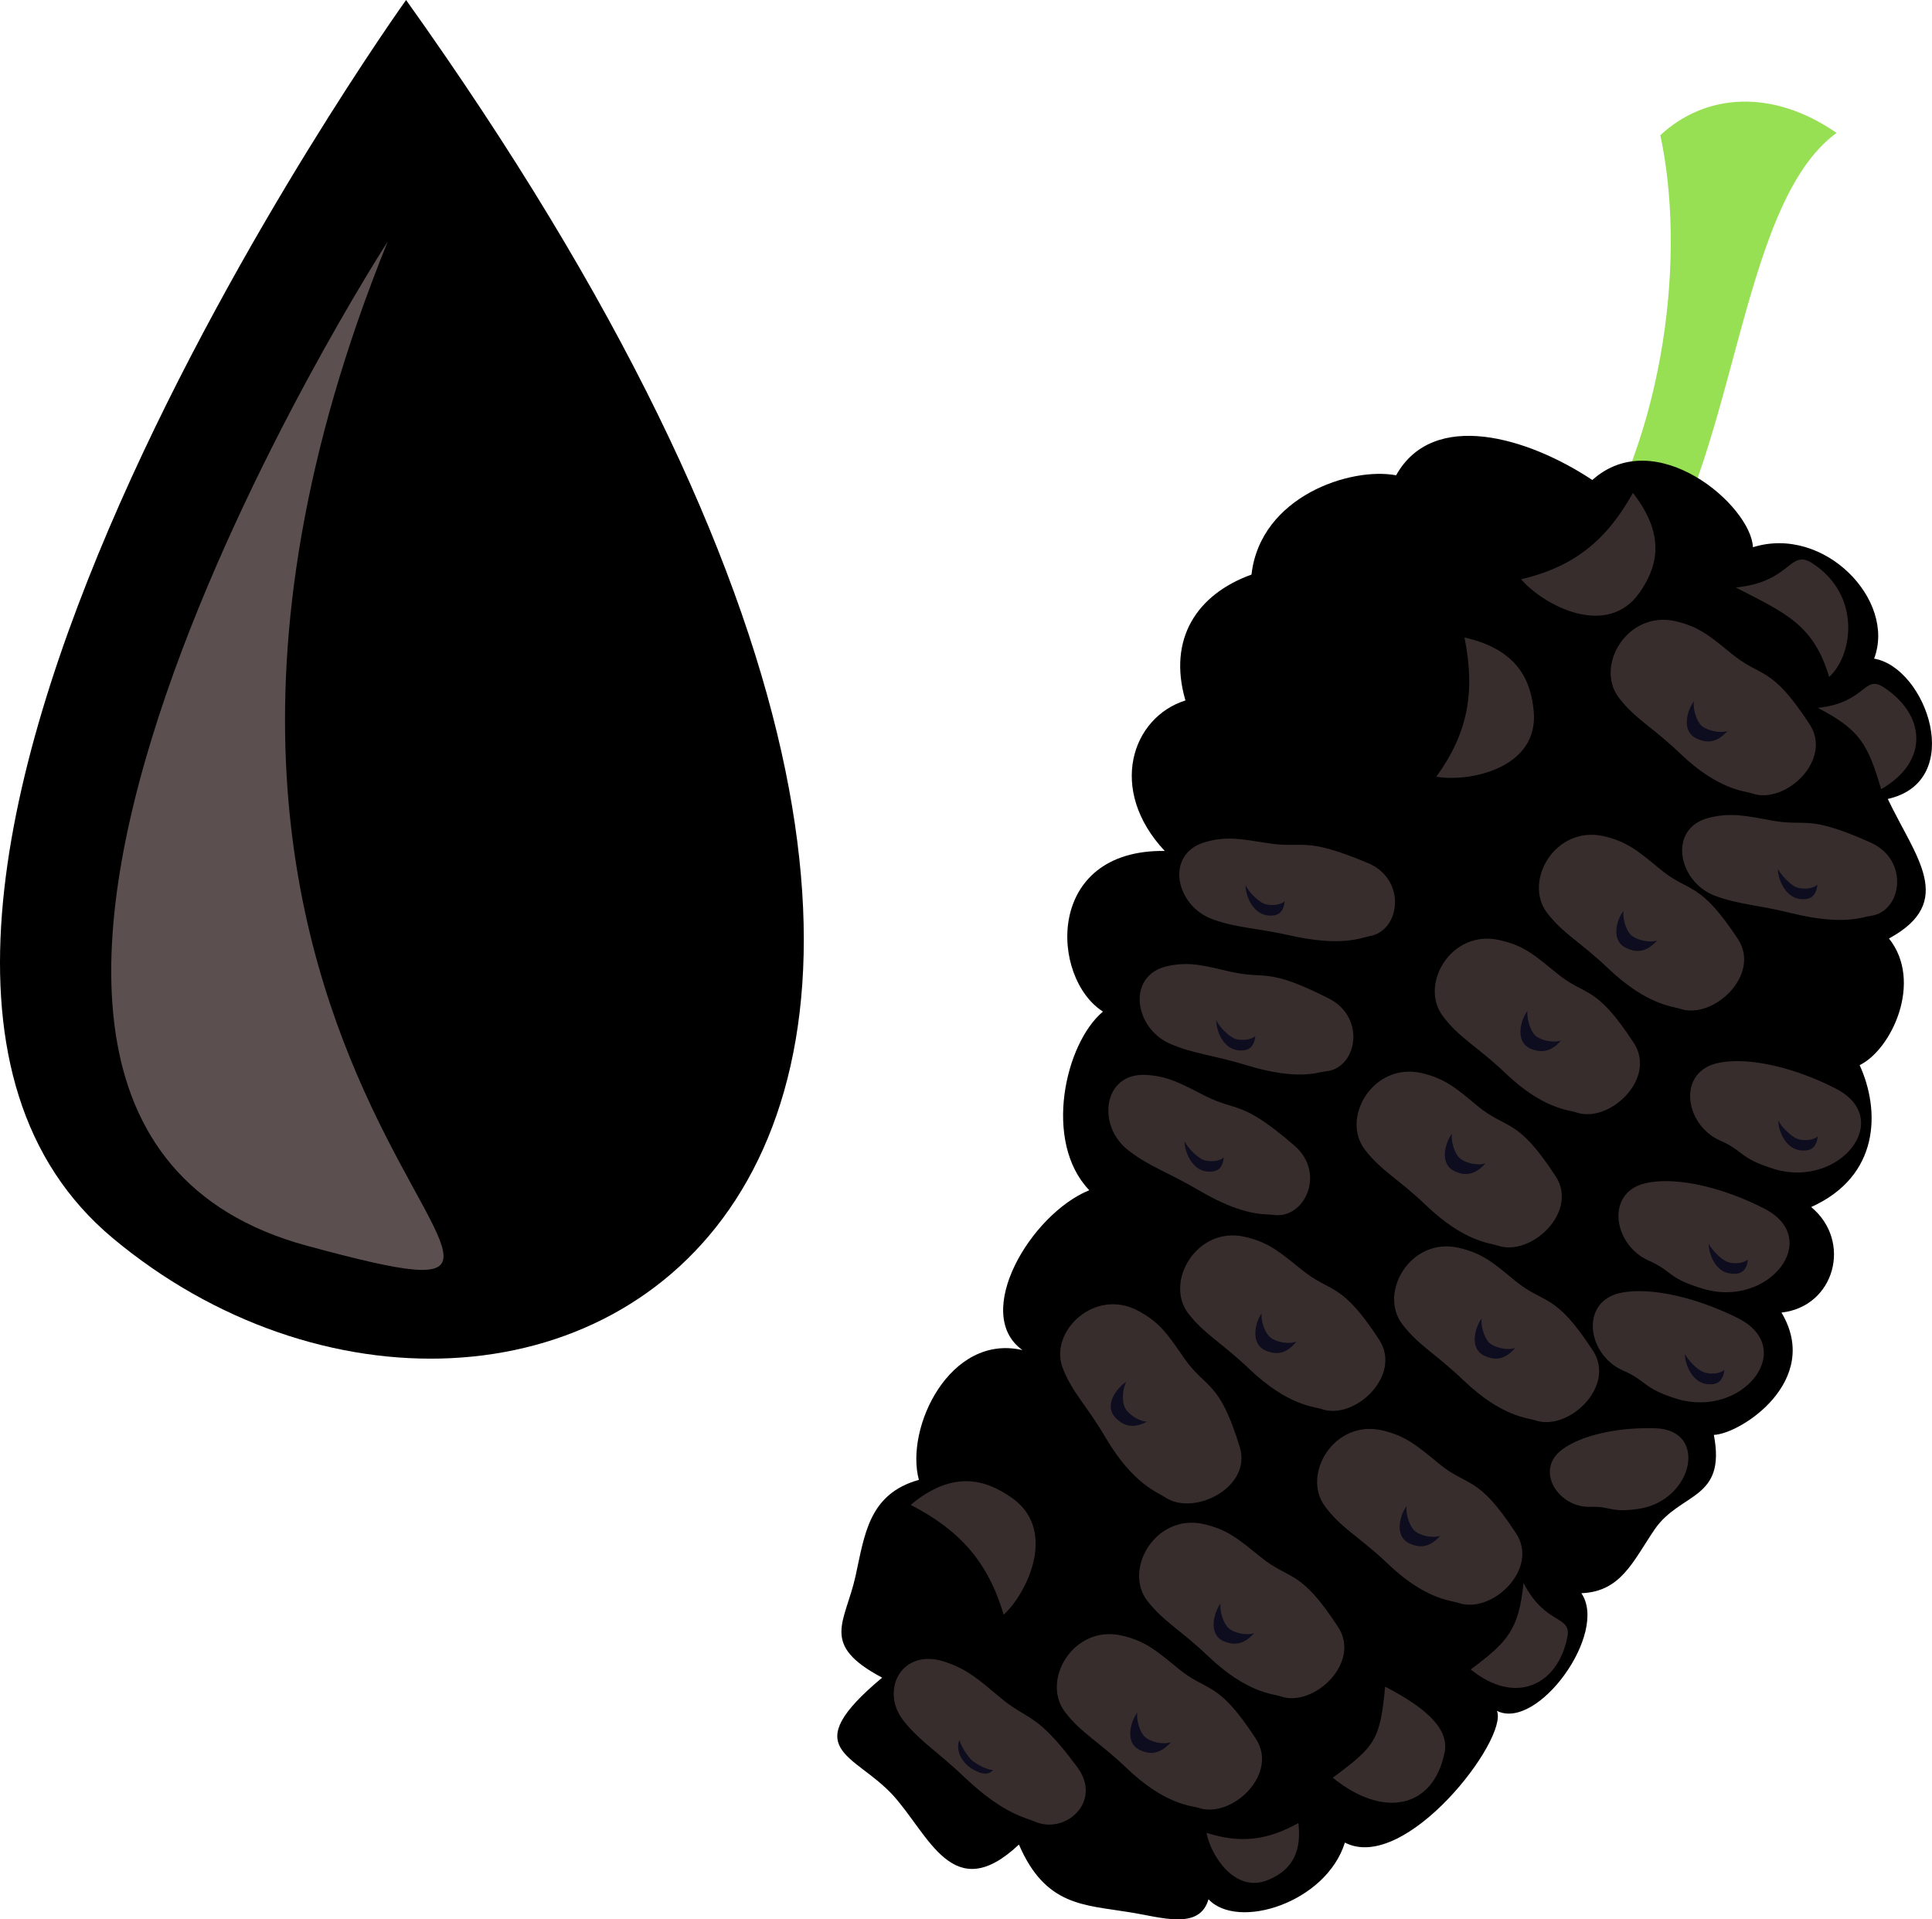 <?xml version="1.0" encoding="UTF-8" standalone="no"?>
<!-- Creator: CorelDRAW Home & Student X7 -->

<svg
   xmlns:dc="http://purl.org/dc/elements/1.1/"
   xmlns:cc="http://creativecommons.org/ns#"
   xmlns:rdf="http://www.w3.org/1999/02/22-rdf-syntax-ns#"
   xmlns:svg="http://www.w3.org/2000/svg"
   xmlns="http://www.w3.org/2000/svg"
   xmlns:sodipodi="http://sodipodi.sourceforge.net/DTD/sodipodi-0.dtd"
   xmlns:inkscape="http://www.inkscape.org/namespaces/inkscape"
   xml:space="preserve"
   width="49.431mm"
   height="49.104mm"
   version="1.1"
   style="clip-rule:evenodd;fill-rule:evenodd;image-rendering:optimizeQuality;shape-rendering:geometricPrecision;text-rendering:geometricPrecision"
   viewBox="0 0 4943.071 4910.376"
   id="svg106"
   sodipodi:docname="3800.svg"
   inkscape:version="0.92.4 (5da689c313, 2019-01-14)"><sodipodi:namedview
   pagecolor="#ffffff"
   bordercolor="#666666"
   borderopacity="1"
   objecttolerance="10"
   gridtolerance="10"
   guidetolerance="10"
   inkscape:pageopacity="0"
   inkscape:pageshadow="2"
   inkscape:window-width="640"
   inkscape:window-height="480"
   id="namedview108"
   showgrid="false"
   inkscape:zoom="0.2102413"
   inkscape:cx="92.823394"
   inkscape:cy="83.239406"
   inkscape:window-x="0"
   inkscape:window-y="0"
   inkscape:window-maximized="0"
   inkscape:current-layer="svg106" />
 <defs
   id="defs4">
  <style
   type="text/css"
   id="style2">
   <![CDATA[
    .fil3 {fill:black}
    .fil5 {fill:#0D0D1F}
    .fil4 {fill:#382D2D}
    .fil2 {fill:#97E053}
    .fil0 {fill:black;fill-rule:nonzero}
    .fil1 {fill:#5C4F4F;fill-rule:nonzero}
   ]]>
  </style>
 </defs>
 <g
   id="Vrstva_x0020_1"
   transform="translate(-8044.048,-12142)">
  <path
   class="fil0"
   d="m 9083,12142 c 0,0 -1701,2375 -750,3168 1042,869 2956,-75 750,-3168 z"
   id="path7"
   inkscape:connector-curvature="0"
   style="fill:#000000;fill-rule:nonzero" />
  <path
   class="fil1"
   d="m 9036,12760 c 0,0 -1443,2233 -207,2569 1048,284 -679,-382 207,-2569 z"
   id="path9"
   inkscape:connector-curvature="0"
   style="fill:#5c4f4f;fill-rule:nonzero" />
  <path
   class="fil2"
   d="m 12084,13594 155,64 c 250,-318 247,-989 504,-1176 -165,-114 -336,-101 -451,6 63,289 23,755 -208,1106 z"
   id="path11"
   inkscape:connector-curvature="0"
   style="fill:#97e053" />
  <path
   class="fil3"
   d="m 12529,13542 c 182,-57 367,135 310,285 134,23 236,314 35,359 71,149 176,263 3,357 88,110 7,284 -75,324 53,116 52,284 -124,363 106,88 60,255 -76,270 104,174 -103,310 -173,313 32,167 -85,146 -151,241 -56,82 -86,160 -188,164 70,102 -112,353 -216,301 30,72 -234,417 -389,337 -48,154 -274,225 -349,145 -23,80 -120,46 -203,33 -115,-19 -214,-15 -282,-173 -169,159 -229,-24 -323,-127 -99,-107 -248,-115 -27,-300 -160,-85 -95,-139 -68,-260 23,-104 33,-210 162,-246 -36,-134 80,-375 265,-332 -130,-93 21,-348 171,-409 -119,-124 -62,-376 35,-457 -135,-86 -149,-415 158,-411 -147,-157 -84,-342 53,-385 -46,-158 30,-272 169,-322 23,-201 255,-276 370,-254 95,-170 338,-97 502,12 162,-145 406,65 411,172 z"
   id="path13"
   inkscape:connector-curvature="0"
   style="fill:#000000" />
  <path
   class="fil4"
   d="m 11825,14972 c 76,62 100,27 199,179 60,91 -62,206 -147,178 -20,-7 -86,-9 -185,-104 -70,-67 -115,-88 -156,-142 -62,-81 21,-223 144,-196 61,14 90,39 145,85 z"
   id="path15"
   inkscape:connector-curvature="0"
   style="fill:#382d2d" />
  <path
   class="fil4"
   d="m 12026,14631 c 75,62 99,27 198,179 60,91 -62,207 -147,178 -20,-7 -86,-8 -185,-104 -70,-66 -115,-87 -156,-142 -62,-81 21,-223 144,-195 61,13 90,38 146,84 z"
   id="path17"
   inkscape:connector-curvature="0"
   style="fill:#382d2d" />
  <path
   class="fil4"
   d="m 12292,14366 c 75,62 99,27 199,179 59,91 -63,206 -148,178 -20,-7 -85,-9 -185,-104 -70,-67 -115,-88 -156,-142 -61,-81 21,-223 144,-196 62,14 90,39 146,85 z"
   id="path19"
   inkscape:connector-curvature="0"
   style="fill:#382d2d" />
  <path
   class="fil4"
   d="m 12475,13815 c 76,62 100,28 199,180 60,91 -62,206 -147,177 -20,-7 -86,-8 -185,-103 -70,-67 -115,-88 -156,-142 -62,-81 21,-223 144,-196 61,14 90,39 145,84 z"
   id="path21"
   inkscape:connector-curvature="0"
   style="fill:#382d2d" />
  <path
   class="fil4"
   d="m 11921,15419 c 76,62 100,27 199,179 59,91 -63,206 -147,178 -20,-7 -86,-8 -186,-104 -70,-67 -114,-88 -155,-142 -62,-81 21,-223 143,-196 62,14 90,39 146,85 z"
   id="path23"
   inkscape:connector-curvature="0"
   style="fill:#382d2d" />
  <path
   class="fil4"
   d="m 11374,15390 c 76,62 100,28 199,180 59,91 -63,206 -147,177 -21,-7 -86,-8 -186,-103 -70,-67 -114,-88 -156,-142 -61,-81 22,-223 144,-196 62,14 90,39 146,84 z"
   id="path25"
   inkscape:connector-curvature="0"
   style="fill:#382d2d" />
  <path
   class="fil4"
   d="m 11126,14945 c 85,43 92,9 230,128 82,71 25,190 -55,177 -19,-3 -73,6 -190,-63 -82,-48 -126,-60 -180,-102 -81,-62 -66,-199 45,-193 55,3 88,21 150,53 z"
   id="path27"
   inkscape:connector-curvature="0"
   style="fill:#382d2d" />
  <path
   class="fil4"
   d="m 12576,14241 c 93,17 90,-17 255,57 99,45 79,176 0,187 -19,2 -68,26 -200,-6 -92,-23 -137,-22 -201,-46 -94,-37 -119,-173 -13,-199 54,-13 90,-6 159,7 z"
   id="path29"
   inkscape:connector-curvature="0"
   style="fill:#382d2d" />
  <path
   class="fil4"
   d="m 11192,14628 c 93,21 91,-13 253,69 96,50 70,180 -10,186 -20,2 -70,24 -199,-15 -91,-28 -137,-29 -199,-56 -93,-41 -111,-178 -3,-199 54,-11 90,-1 158,15 z"
   id="path31"
   inkscape:connector-curvature="0"
   style="fill:#382d2d" />
  <path
   class="fil4"
   d="m 12741,14927 c 152,78 10,256 -157,206 -91,-28 -77,-46 -139,-73 -92,-41 -111,-178 -3,-199 79,-16 198,14 299,66 z"
   id="path33"
   inkscape:connector-curvature="0"
   style="fill:#382d2d" />
  <path
   class="fil4"
   d="m 12558,15234 c 152,78 10,256 -157,205 -91,-27 -77,-45 -139,-72 -93,-42 -111,-179 -3,-199 79,-16 198,14 299,66 z"
   id="path35"
   inkscape:connector-curvature="0"
   style="fill:#382d2d" />
  <path
   class="fil4"
   d="m 12492,15515 c 152,78 11,256 -157,206 -90,-28 -76,-46 -139,-73 -92,-41 -111,-178 -3,-199 79,-15 198,15 299,66 z"
   id="path37"
   inkscape:connector-curvature="0"
   style="fill:#382d2d" />
  <path
   class="fil4"
   d="m 12279,15796 c 137,4 97,184 -41,206 -75,11 -71,-7 -126,-5 -81,2 -142,-93 -72,-146 52,-39 148,-58 239,-55 z"
   id="path39"
   inkscape:connector-curvature="0"
   style="fill:#382d2d" />
  <path
   class="fil4"
   d="m 11287,14299 c 94,15 90,-19 257,51 100,42 83,174 4,187 -19,3 -68,28 -200,-1 -92,-21 -137,-19 -201,-42 -96,-34 -124,-169 -18,-198 53,-15 89,-8 158,3 z"
   id="path41"
   inkscape:connector-curvature="0"
   style="fill:#382d2d" />
  <path
   class="fil4"
   d="m 11725,15886 c 75,62 99,27 198,179 60,91 -62,207 -147,178 -20,-7 -86,-8 -185,-104 -70,-66 -115,-87 -156,-142 -62,-81 21,-223 144,-196 61,14 90,39 146,85 z"
   id="path43"
   inkscape:connector-curvature="0"
   style="fill:#382d2d" />
  <path
   class="fil4"
   d="m 11269,16125 c 76,62 100,28 199,180 59,91 -63,206 -147,177 -21,-7 -86,-8 -186,-103 -70,-67 -114,-88 -156,-142 -61,-81 22,-223 144,-196 62,14 90,39 146,84 z"
   id="path45"
   inkscape:connector-curvature="0"
   style="fill:#382d2d" />
  <path
   class="fil4"
   d="m 11059,16411 c 75,62 99,27 198,179 60,91 -62,206 -147,177 -20,-6 -86,-8 -185,-103 -70,-67 -115,-88 -156,-142 -62,-81 21,-223 144,-196 61,14 90,39 146,85 z"
   id="path47"
   inkscape:connector-curvature="0"
   style="fill:#382d2d" />
  <path
   class="fil4"
   d="m 10602,16484 c 75,63 93,36 199,180 64,87 -31,173 -110,138 -19,-9 -78,-17 -178,-112 -70,-67 -112,-90 -155,-143 -65,-78 -8,-192 105,-153 56,19 84,44 139,90 z"
   id="path49"
   inkscape:connector-curvature="0"
   style="fill:#382d2d" />
  <path
   class="fil4"
   d="m 11074,15617 c 56,80 89,54 142,227 32,103 -118,179 -192,128 -17,-12 -80,-32 -150,-150 -49,-84 -86,-116 -111,-180 -36,-94 83,-207 194,-146 56,30 76,62 117,121 z"
   id="path51"
   inkscape:connector-curvature="0"
   style="fill:#382d2d" />
  <path
   class="fil4"
   d="m 12485,13645 c 143,-14 137,-100 196,-62 126,82 104,235 43,291 -40,-135 -113,-164 -239,-229 z"
   id="path53"
   inkscape:connector-curvature="0"
   style="fill:#382d2d" />
  <path
   class="fil4"
   d="m 12695,13953 c 123,-13 118,-86 168,-53 108,70 118,190 -6,261 -34,-115 -54,-152 -162,-208 z"
   id="path55"
   inkscape:connector-curvature="0"
   style="fill:#382d2d" />
  <path
   class="fil4"
   d="m 11942,16192 c 57,110 124,81 112,139 -25,124 -134,174 -247,82 95,-71 123,-102 135,-221 z"
   id="path57"
   inkscape:connector-curvature="0"
   style="fill:#382d2d" />
  <path
   class="fil4"
   d="m 11588,16457 c 92,48 166,103 152,169 -29,143 -157,169 -286,64 109,-81 121,-96 134,-233 z"
   id="path59"
   inkscape:connector-curvature="0"
   style="fill:#382d2d" />
  <path
   class="fil4"
   d="m 10374,15992 c 111,-93 195,-61 253,-22 126,81 46,247 -15,303 -40,-135 -112,-216 -238,-281 z"
   id="path61"
   inkscape:connector-curvature="0"
   style="fill:#382d2d" />
  <path
   class="fil4"
   d="m 11366,16806 c 11,94 -35,127 -76,145 -88,38 -150,-67 -159,-120 87,28 156,19 235,-25 z"
   id="path63"
   inkscape:connector-curvature="0"
   style="fill:#382d2d" />
  <path
   class="fil4"
   d="m 11791,13773 c 143,32 170,118 177,187 15,148 -166,184 -249,169 81,-112 100,-217 72,-356 z"
   id="path65"
   inkscape:connector-curvature="0"
   style="fill:#382d2d" />
  <path
   class="fil4"
   d="m 12222,13403 c 91,117 56,198 17,255 -84,120 -248,31 -303,-34 135,-32 218,-99 286,-221 z"
   id="path67"
   inkscape:connector-curvature="0"
   style="fill:#382d2d" />
  <path
   class="fil5"
   d="m 12038,14804 c -30,35 -58,29 -78,21 -42,-19 -24,-76 -8,-97 -2,19 7,51 20,63 14,13 48,20 66,13 z"
   id="path69"
   inkscape:connector-curvature="0"
   style="fill:#0d0d1f" />
  <path
   class="fil5"
   d="m 12284,14548 c -31,35 -58,29 -78,20 -43,-19 -25,-75 -8,-96 -3,19 6,51 20,63 14,12 47,20 66,13 z"
   id="path71"
   inkscape:connector-curvature="0"
   style="fill:#0d0d1f" />
  <path
   class="fil5"
   d="m 11845,15118 c -31,35 -58,30 -78,21 -43,-19 -24,-76 -8,-97 -3,19 6,51 20,63 14,13 47,20 66,13 z"
   id="path73"
   inkscape:connector-curvature="0"
   style="fill:#0d0d1f" />
  <path
   class="fil5"
   d="m 11921,15590 c -30,36 -58,30 -78,21 -42,-19 -24,-75 -8,-96 -3,19 7,51 20,63 14,12 48,20 66,12 z"
   id="path75"
   inkscape:connector-curvature="0"
   style="fill:#0d0d1f" />
  <path
   class="fil5"
   d="m 11729,16071 c -31,35 -58,29 -78,20 -42,-19 -24,-75 -8,-96 -3,19 7,51 20,63 14,13 47,20 66,13 z"
   id="path77"
   inkscape:connector-curvature="0"
   style="fill:#0d0d1f" />
  <path
   class="fil5"
   d="m 11253,16320 c -31,35 -58,29 -78,21 -42,-19 -24,-76 -8,-97 -3,19 7,51 20,63 14,13 47,20 66,13 z"
   id="path79"
   inkscape:connector-curvature="0"
   style="fill:#0d0d1f" />
  <path
   class="fil5"
   d="m 11040,16599 c -31,35 -58,30 -78,21 -43,-19 -24,-76 -8,-97 -3,19 6,51 20,63 14,13 47,20 66,13 z"
   id="path81"
   inkscape:connector-curvature="0"
   style="fill:#0d0d1f" />
  <path
   class="fil5"
   d="m 10979,15779 c -42,22 -65,6 -80,-9 -33,-33 4,-79 27,-93 -10,17 -12,50 -4,66 8,17 37,36 57,36 z"
   id="path83"
   inkscape:connector-curvature="0"
   style="fill:#0d0d1f" />
  <path
   class="fil5"
   d="m 11361,15574 c -29,37 -57,32 -77,24 -43,-17 -28,-74 -12,-96 -2,20 8,51 23,62 14,12 48,18 66,10 z"
   id="path85"
   inkscape:connector-curvature="0"
   style="fill:#0d0d1f" />
  <path
   class="fil5"
   d="m 11175,15103 c -3,36 -26,38 -44,36 -40,-5 -57,-55 -56,-77 8,17 31,40 47,47 16,7 44,4 53,-6 z"
   id="path87"
   inkscape:connector-curvature="0"
   style="fill:#0d0d1f" />
  <path
   class="fil5"
   d="m 11256,14792 c -4,37 -26,39 -45,37 -40,-5 -56,-55 -55,-77 7,17 31,40 46,47 17,6 44,4 54,-7 z"
   id="path89"
   inkscape:connector-curvature="0"
   style="fill:#0d0d1f" />
  <path
   class="fil5"
   d="m 11331,14447 c -3,37 -26,39 -44,37 -40,-5 -57,-55 -56,-77 8,17 31,40 47,47 16,6 44,4 53,-7 z"
   id="path91"
   inkscape:connector-curvature="0"
   style="fill:#0d0d1f" />
  <path
   class="fil5"
   d="m 12695,15049 c -4,36 -26,38 -45,36 -40,-5 -57,-55 -56,-76 8,16 31,39 47,46 17,7 44,4 54,-6 z"
   id="path93"
   inkscape:connector-curvature="0"
   style="fill:#0d0d1f" />
  <path
   class="fil5"
   d="m 12516,15364 c -3,36 -26,39 -45,36 -40,-4 -56,-55 -55,-76 8,16 31,40 47,46 16,7 43,4 53,-6 z"
   id="path95"
   inkscape:connector-curvature="0"
   style="fill:#0d0d1f" />
  <path
   class="fil5"
   d="m 12456,15646 c -4,37 -26,39 -45,37 -40,-5 -57,-56 -56,-77 8,16 31,40 47,46 17,7 44,5 54,-6 z"
   id="path97"
   inkscape:connector-curvature="0"
   style="fill:#0d0d1f" />
  <path
   class="fil5"
   d="m 12694,14405 c -4,37 -26,39 -45,37 -40,-5 -57,-56 -56,-77 8,16 31,40 47,47 17,6 44,4 54,-7 z"
   id="path99"
   inkscape:connector-curvature="0"
   style="fill:#0d0d1f" />
  <path
   class="fil5"
   d="m 10585,16670 c -15,18 -38,7 -56,-4 -37,-25 -37,-61 -30,-72 3,13 18,38 31,51 14,12 42,26 55,25 z"
   id="path101"
   inkscape:connector-curvature="0"
   style="fill:#0d0d1f" />
  <path
   class="fil5"
   d="m 12464,14012 c -31,35 -58,29 -78,20 -43,-19 -24,-75 -8,-96 -3,19 6,51 20,63 14,12 47,20 66,13 z"
   id="path103"
   inkscape:connector-curvature="0"
   style="fill:#0d0d1f" />
 </g>
</svg>